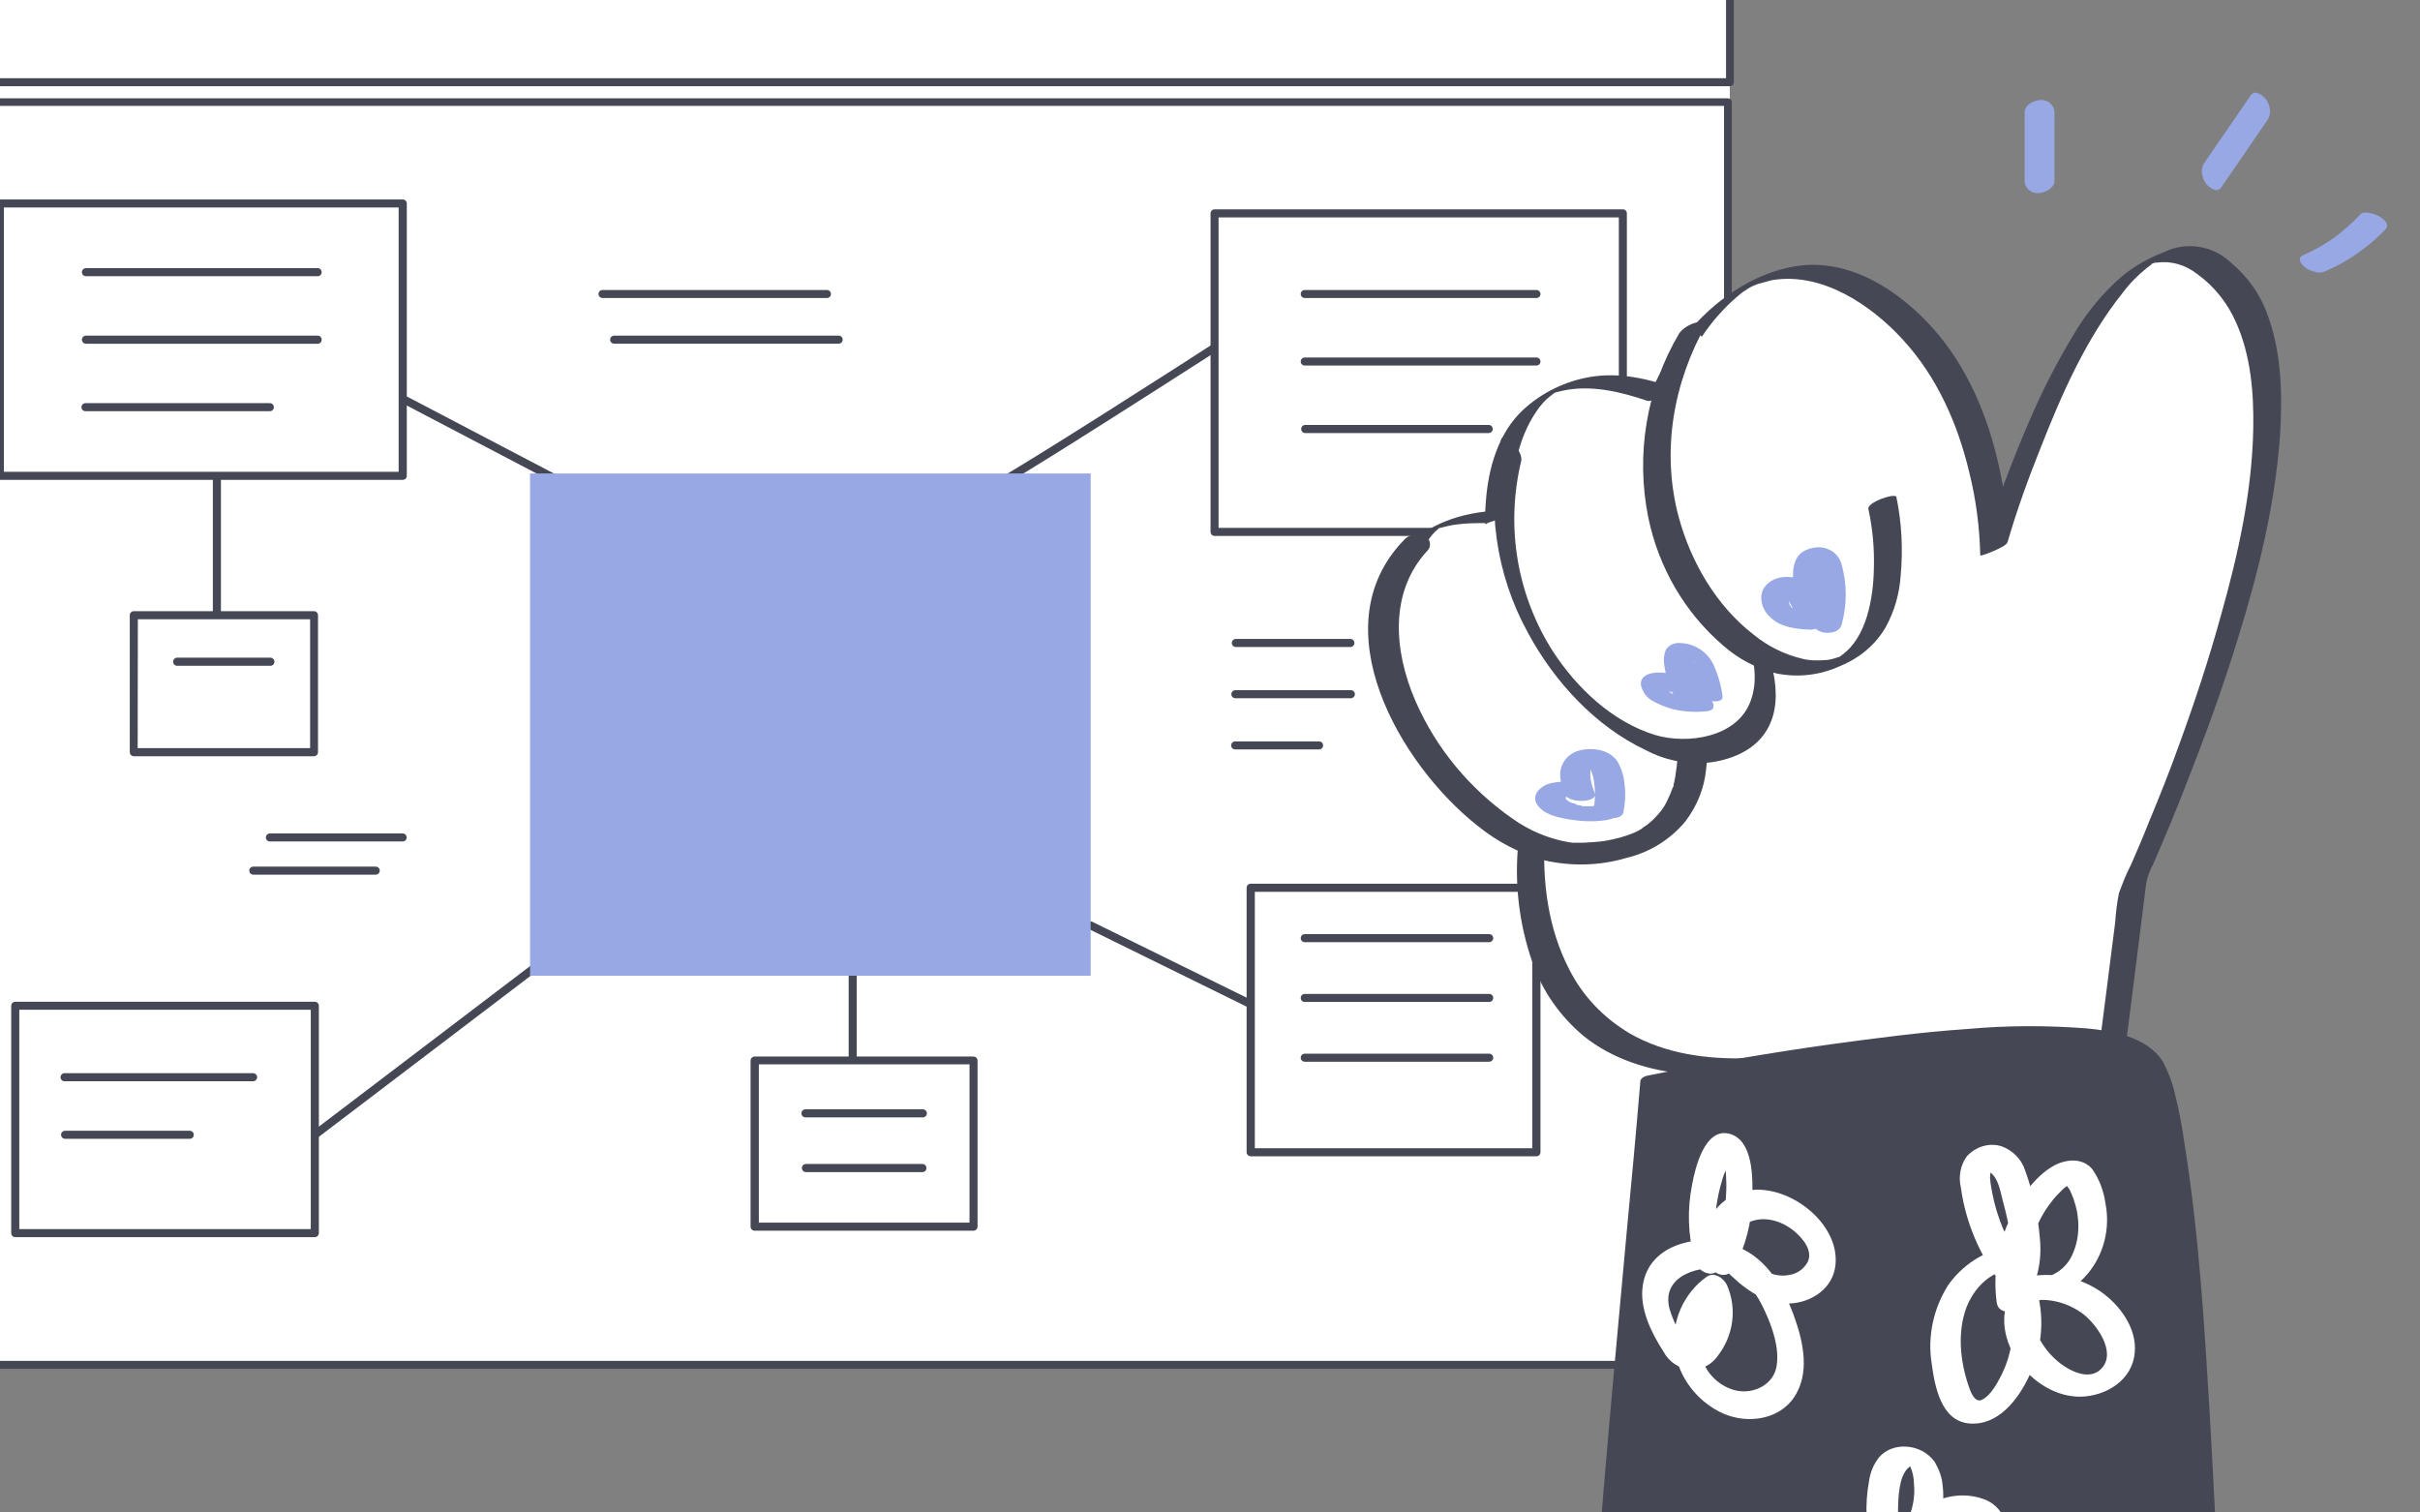 <svg xmlns="http://www.w3.org/2000/svg" width="448" height="280" viewBox="0 0 448 280" fill="none"><rect x="0" y="0" width="448" height="280" fill="#808080" stroke="none"/><g clip-path="url(#clip0_224_672)"><path d="M320.23 253.084V15.219L-18.89 15.219V253.084L320.23 253.084Z" fill="white"></path><path d="M319.858 253.4H-18.858C-19.056 253.397 -19.245 253.318 -19.384 253.179C-19.523 253.04 -19.6 252.853 -19.6 252.658V18.931C-19.6 18.737 -19.522 18.551 -19.383 18.414C-19.244 18.277 -19.055 18.2 -18.858 18.2H319.858C319.955 18.199 320.053 18.216 320.143 18.253C320.234 18.289 320.316 18.343 320.386 18.411C320.455 18.479 320.509 18.56 320.546 18.65C320.583 18.739 320.601 18.835 320.6 18.931V252.658C320.601 252.755 320.583 252.851 320.546 252.941C320.51 253.031 320.455 253.113 320.386 253.182C320.317 253.251 320.235 253.306 320.144 253.343C320.053 253.381 319.956 253.4 319.858 253.4ZM-18.116 251.927H319.161V19.607H-18.116V251.927Z" fill="#454754"></path><path d="M-18.892 -6.161V15.219L320.228 15.219V-6.161L-18.892 -6.161Z" fill="white"></path><path d="M320.228 15.963H-18.893C-19.089 15.96 -19.276 15.88 -19.415 15.742C-19.554 15.603 -19.633 15.415 -19.636 15.219V-6.194C-19.633 -6.391 -19.554 -6.578 -19.415 -6.717C-19.276 -6.856 -19.089 -6.935 -18.893 -6.938H320.228C320.325 -6.938 320.422 -6.919 320.512 -6.881C320.602 -6.844 320.684 -6.789 320.753 -6.72C320.822 -6.651 320.877 -6.569 320.914 -6.479C320.951 -6.389 320.971 -6.292 320.971 -6.194V15.219C320.971 15.316 320.951 15.413 320.914 15.504C320.877 15.594 320.822 15.676 320.753 15.745C320.684 15.814 320.602 15.869 320.512 15.906C320.422 15.943 320.325 15.963 320.228 15.963ZM-18.15 14.475H319.53V-5.383H-18.15V14.475Z" fill="#454754"></path><path d="M108.322 92.272C108.2 92.27 108.081 92.239 107.973 92.182L63.557 68.92C63.471 68.874 63.394 68.812 63.332 68.736C63.269 68.661 63.222 68.574 63.194 68.48C63.165 68.386 63.155 68.288 63.164 68.191C63.173 68.093 63.202 67.998 63.248 67.912C63.293 67.825 63.356 67.748 63.431 67.686C63.507 67.624 63.594 67.577 63.687 67.548C63.781 67.519 63.879 67.509 63.977 67.518C64.074 67.528 64.169 67.556 64.255 67.602L108.66 90.863C108.81 90.938 108.93 91.062 109.001 91.214C109.071 91.367 109.089 91.538 109.049 91.702C109.01 91.865 108.917 92.01 108.785 92.114C108.653 92.217 108.49 92.273 108.322 92.272Z" fill="#454754"></path><path d="M58.276 210.821C58.119 210.823 57.966 210.775 57.838 210.684C57.71 210.593 57.614 210.463 57.564 210.314C57.514 210.165 57.513 210.005 57.559 209.855C57.606 209.705 57.7 209.574 57.826 209.48L107.87 171.444C108.027 171.327 108.224 171.276 108.418 171.304C108.612 171.331 108.787 171.434 108.905 171.59C108.966 171.668 109.01 171.757 109.036 171.851C109.062 171.946 109.069 172.045 109.056 172.143C109.043 172.24 109.012 172.334 108.963 172.419C108.914 172.504 108.848 172.579 108.77 172.638L58.737 210.675C58.603 210.771 58.441 210.823 58.276 210.821Z" fill="#454754"></path><path d="M251.681 196.553C251.567 196.555 251.455 196.528 251.355 196.474L201.581 171.996C201.403 171.909 201.267 171.755 201.203 171.568C201.138 171.381 201.151 171.176 201.237 170.998C201.324 170.821 201.478 170.685 201.664 170.62C201.851 170.556 202.056 170.568 202.234 170.655L252.008 195.133C252.163 195.204 252.289 195.327 252.365 195.481C252.441 195.634 252.461 195.81 252.423 195.976C252.384 196.143 252.289 196.292 252.154 196.397C252.019 196.502 251.852 196.557 251.681 196.553Z" fill="#454754"></path><path d="M180.844 92.238C180.741 92.24 180.64 92.212 180.552 92.158C180.465 92.105 180.394 92.027 180.349 91.934C179.831 91.201 180.597 90.593 182.308 89.252C182.464 89.131 182.661 89.077 182.856 89.1C183.052 89.123 183.231 89.222 183.354 89.376L183.422 89.5C191.177 85.07 214.455 70.228 230.495 59.837C230.662 59.731 230.865 59.695 231.059 59.737C231.252 59.779 231.422 59.896 231.53 60.062C231.636 60.23 231.672 60.433 231.63 60.627C231.588 60.821 231.471 60.991 231.305 61.099C231.181 61.178 218.833 69.168 206.542 76.956C186.146 89.905 181.981 92.238 180.844 92.238Z" fill="#454754"></path><path d="M40.156 114.643C39.958 114.643 39.768 114.565 39.627 114.426C39.486 114.286 39.405 114.097 39.402 113.899V88.091C39.424 87.908 39.513 87.739 39.651 87.617C39.789 87.495 39.966 87.428 40.15 87.428C40.334 87.428 40.512 87.495 40.65 87.617C40.788 87.739 40.877 87.908 40.899 88.091V113.899C40.896 114.095 40.817 114.283 40.678 114.422C40.539 114.561 40.352 114.64 40.156 114.643Z" fill="#454754"></path><path d="M74.541 88.091V37.669L-0.018 37.669V88.091H74.541Z" fill="white"></path><path d="M74.541 88.834H0.004C-0.094 88.836 -0.191 88.818 -0.282 88.781C-0.373 88.744 -0.455 88.689 -0.524 88.62C-0.594 88.551 -0.648 88.468 -0.685 88.377C-0.722 88.286 -0.74 88.189 -0.739 88.091V37.669C-0.739 37.471 -0.66 37.282 -0.521 37.143C-0.382 37.003 -0.193 36.925 0.004 36.925H74.564C74.761 36.925 74.95 37.003 75.089 37.143C75.229 37.282 75.307 37.471 75.307 37.669V88.091C75.308 88.191 75.29 88.29 75.251 88.382C75.213 88.475 75.157 88.559 75.085 88.628C75.013 88.698 74.928 88.752 74.835 88.788C74.741 88.823 74.641 88.839 74.541 88.834ZM0.725 87.347H73.799V38.413H0.725V87.347Z" fill="#454754"></path><path d="M58.28 228.312V186.173H2.822V228.312H58.28Z" fill="white"></path><path d="M58.276 229.033H2.818C2.622 229.03 2.434 228.951 2.296 228.812C2.157 228.673 2.078 228.486 2.075 228.29V186.207C2.075 186.009 2.153 185.819 2.292 185.677C2.431 185.536 2.62 185.455 2.818 185.452H58.276C58.375 185.452 58.473 185.472 58.565 185.51C58.656 185.548 58.739 185.603 58.809 185.673C58.88 185.744 58.935 185.827 58.973 185.918C59.011 186.01 59.03 186.108 59.03 186.207V228.346C59.013 228.534 58.926 228.709 58.787 228.837C58.647 228.964 58.465 229.034 58.276 229.033ZM3.572 227.534H57.533V186.929H3.572V227.534Z" fill="#454754"></path><path d="M180.225 227.084V196.317H139.737V227.084H180.225Z" fill="white"></path><path d="M180.225 227.839H139.704C139.506 227.839 139.315 227.761 139.174 227.621C139.033 227.482 138.952 227.293 138.949 227.095V196.35C138.949 196.15 139.029 195.958 139.17 195.816C139.312 195.675 139.504 195.595 139.704 195.595H180.225C180.423 195.598 180.612 195.679 180.751 195.82C180.89 195.961 180.968 196.152 180.968 196.35V227.117C180.96 227.31 180.878 227.492 180.74 227.626C180.602 227.76 180.418 227.836 180.225 227.839ZM140.48 226.34H179.482V197.038H140.48V226.34Z" fill="#454754"></path><path d="M300.425 98.471V39.495L224.841 39.495V98.471H300.425Z" fill="white"></path><path d="M300.428 99.214H224.844C224.647 99.214 224.458 99.136 224.318 98.996C224.179 98.857 224.101 98.668 224.101 98.47V39.494C224.104 39.298 224.183 39.111 224.322 38.972C224.46 38.833 224.648 38.754 224.844 38.751H300.428C300.625 38.751 300.814 38.829 300.953 38.968C301.092 39.108 301.171 39.297 301.171 39.494V98.47C301.172 98.568 301.154 98.666 301.117 98.757C301.08 98.848 301.026 98.93 300.956 99C300.887 99.069 300.805 99.124 300.714 99.161C300.623 99.198 300.526 99.216 300.428 99.214ZM225.587 97.727H299.685V40.249H225.587V97.727Z" fill="#454754"></path><path d="M284.421 213.301V164.344H231.54V213.301H284.421Z" fill="white"></path><path d="M284.435 214.056H231.532C231.334 214.056 231.144 213.978 231.003 213.838C230.862 213.699 230.781 213.51 230.778 213.312V164.344C230.781 164.145 230.862 163.956 231.003 163.817C231.144 163.678 231.334 163.6 231.532 163.6H284.435C284.632 163.603 284.819 163.682 284.958 163.821C285.096 163.96 285.175 164.147 285.178 164.344V213.312C285.175 213.508 285.096 213.696 284.958 213.835C284.819 213.973 284.632 214.053 284.435 214.056ZM232.298 212.568H283.659V165.099H232.298V212.568Z" fill="#454754"></path><path d="M58.132 139.245V113.899H24.781V139.245H58.132Z" fill="white"></path><path d="M58.129 140H24.767C24.569 139.997 24.38 139.916 24.241 139.775C24.102 139.634 24.024 139.443 24.024 139.245V113.899C24.024 113.701 24.102 113.51 24.241 113.369C24.38 113.228 24.569 113.147 24.767 113.144H58.129C58.327 113.147 58.516 113.228 58.655 113.369C58.794 113.51 58.872 113.701 58.872 113.899V139.234C58.874 139.333 58.856 139.431 58.819 139.524C58.783 139.616 58.728 139.7 58.659 139.771C58.59 139.842 58.508 139.899 58.417 139.938C58.326 139.978 58.228 139.999 58.129 140ZM25.487 138.501H57.409V114.643H25.521L25.487 138.501Z" fill="#454754"></path><path d="M157.849 196.553C157.652 196.55 157.465 196.471 157.327 196.332C157.188 196.193 157.109 196.006 157.106 195.809V173.675C157.128 173.492 157.217 173.324 157.355 173.201C157.492 173.079 157.67 173.012 157.854 173.012C158.038 173.012 158.216 173.079 158.354 173.201C158.492 173.324 158.58 173.492 158.603 173.675V195.809C158.6 196.007 158.519 196.197 158.378 196.336C158.237 196.475 158.047 196.553 157.849 196.553Z" fill="#454754"></path><path d="M201.906 180.64V87.651H98.126V180.64H201.906Z" fill="#97A8E5"></path><path d="M284.434 55.171H241.537C241.34 55.171 241.151 55.093 241.012 54.953C240.872 54.814 240.794 54.625 240.794 54.427C240.794 54.23 240.872 54.041 241.012 53.901C241.151 53.762 241.34 53.684 241.537 53.684H284.434C284.631 53.684 284.82 53.762 284.959 53.901C285.098 54.041 285.177 54.23 285.177 54.427C285.177 54.625 285.098 54.814 284.959 54.953C284.82 55.093 284.631 55.171 284.434 55.171Z" fill="#454754"></path><path d="M284.434 67.669H241.537C241.34 67.669 241.151 67.591 241.012 67.451C240.872 67.312 240.794 67.123 240.794 66.925C240.794 66.728 240.872 66.539 241.012 66.399C241.151 66.26 241.34 66.181 241.537 66.181H284.434C284.631 66.181 284.82 66.26 284.959 66.399C285.098 66.539 285.177 66.728 285.177 66.925C285.177 67.123 285.098 67.312 284.959 67.451C284.82 67.591 284.631 67.669 284.434 67.669Z" fill="#454754"></path><path d="M275.686 80.168H241.536C241.353 80.145 241.185 80.057 241.063 79.919C240.941 79.781 240.874 79.603 240.874 79.418C240.874 79.234 240.941 79.056 241.063 78.918C241.185 78.78 241.353 78.691 241.536 78.669H275.686C275.869 78.691 276.037 78.78 276.159 78.918C276.281 79.056 276.349 79.234 276.349 79.418C276.349 79.603 276.281 79.781 276.159 79.919C276.037 80.057 275.869 80.145 275.686 80.168Z" fill="#454754"></path><path d="M58.704 51.137H15.818C15.636 51.114 15.467 51.026 15.346 50.888C15.224 50.749 15.156 50.572 15.156 50.387C15.156 50.203 15.224 50.025 15.346 49.887C15.467 49.749 15.636 49.66 15.818 49.638H58.704C58.81 49.625 58.917 49.634 59.019 49.666C59.121 49.698 59.215 49.751 59.295 49.822C59.376 49.892 59.44 49.98 59.483 50.077C59.527 50.175 59.55 50.28 59.55 50.387C59.55 50.494 59.527 50.6 59.483 50.697C59.44 50.795 59.376 50.882 59.295 50.953C59.215 51.024 59.121 51.077 59.019 51.108C58.917 51.14 58.81 51.15 58.704 51.137Z" fill="#454754"></path><path d="M58.704 63.635H15.818C15.636 63.612 15.467 63.524 15.346 63.386C15.224 63.248 15.156 63.07 15.156 62.885C15.156 62.701 15.224 62.523 15.346 62.385C15.467 62.247 15.636 62.158 15.818 62.136H58.704C58.81 62.123 58.917 62.133 59.019 62.164C59.121 62.196 59.215 62.249 59.295 62.32C59.376 62.391 59.44 62.478 59.483 62.575C59.527 62.673 59.55 62.778 59.55 62.885C59.55 62.992 59.527 63.098 59.483 63.196C59.44 63.293 59.376 63.38 59.295 63.451C59.215 63.522 59.121 63.575 59.019 63.606C58.917 63.638 58.81 63.648 58.704 63.635Z" fill="#454754"></path><path d="M49.959 76.122H15.82C15.623 76.122 15.434 76.043 15.294 75.904C15.155 75.764 15.077 75.575 15.077 75.378C15.077 75.181 15.155 74.992 15.294 74.852C15.434 74.713 15.623 74.634 15.82 74.634H49.959C50.156 74.634 50.345 74.713 50.485 74.852C50.624 74.992 50.702 75.181 50.702 75.378C50.702 75.575 50.624 75.764 50.485 75.904C50.345 76.043 50.156 76.122 49.959 76.122Z" fill="#454754"></path><path d="M49.959 123.253H32.895C32.789 123.266 32.682 123.256 32.58 123.225C32.478 123.193 32.383 123.14 32.303 123.069C32.224 122.998 32.16 122.911 32.116 122.814C32.072 122.716 32.049 122.611 32.049 122.504C32.049 122.397 32.072 122.291 32.116 122.193C32.16 122.096 32.224 122.009 32.303 121.938C32.383 121.867 32.478 121.814 32.58 121.782C32.682 121.751 32.789 121.741 32.895 121.754H49.959C50.065 121.741 50.173 121.751 50.275 121.782C50.377 121.814 50.471 121.867 50.551 121.938C50.631 122.009 50.695 122.096 50.739 122.193C50.783 122.291 50.805 122.397 50.805 122.504C50.805 122.611 50.783 122.716 50.739 122.814C50.695 122.911 50.631 122.998 50.551 123.069C50.471 123.14 50.377 123.193 50.275 123.225C50.173 123.256 50.065 123.266 49.959 123.253Z" fill="#454754"></path><path d="M46.889 200.171H12.051C11.945 200.184 11.838 200.174 11.736 200.142C11.634 200.111 11.54 200.058 11.46 199.987C11.38 199.916 11.316 199.829 11.272 199.731C11.228 199.634 11.205 199.528 11.205 199.421C11.205 199.314 11.228 199.209 11.272 199.111C11.316 199.014 11.38 198.927 11.46 198.856C11.54 198.785 11.634 198.732 11.736 198.7C11.838 198.668 11.945 198.659 12.051 198.672H46.945C47.127 198.694 47.296 198.783 47.418 198.921C47.54 199.059 47.607 199.237 47.607 199.421C47.607 199.606 47.54 199.784 47.418 199.922C47.296 200.06 47.127 200.148 46.945 200.171H46.889Z" fill="#454754"></path><path d="M35.132 210.821H12.046C11.849 210.821 11.66 210.743 11.521 210.603C11.382 210.464 11.303 210.274 11.303 210.077C11.303 209.88 11.382 209.691 11.521 209.551C11.66 209.412 11.849 209.333 12.046 209.333H35.132C35.329 209.333 35.518 209.412 35.658 209.551C35.797 209.691 35.875 209.88 35.875 210.077C35.875 210.274 35.797 210.464 35.658 210.603C35.518 210.743 35.329 210.821 35.132 210.821Z" fill="#454754"></path><path d="M170.848 206.854H149.102C149.004 206.854 148.907 206.835 148.817 206.797C148.727 206.76 148.645 206.705 148.576 206.636C148.507 206.567 148.453 206.485 148.415 206.395C148.378 206.304 148.359 206.208 148.359 206.11C148.359 206.012 148.378 205.916 148.415 205.825C148.453 205.735 148.507 205.653 148.576 205.584C148.645 205.515 148.727 205.46 148.817 205.423C148.907 205.385 149.004 205.366 149.102 205.366H170.848C170.946 205.366 171.042 205.385 171.132 205.423C171.223 205.46 171.304 205.515 171.373 205.584C171.442 205.653 171.497 205.735 171.534 205.825C171.572 205.916 171.591 206.012 171.591 206.11C171.591 206.208 171.572 206.304 171.534 206.395C171.497 206.485 171.442 206.567 171.373 206.636C171.304 206.705 171.223 206.76 171.132 206.797C171.042 206.835 170.946 206.854 170.848 206.854Z" fill="#454754"></path><path d="M170.852 216.986H149.106C148.923 216.963 148.755 216.875 148.633 216.737C148.511 216.599 148.443 216.421 148.443 216.236C148.443 216.052 148.511 215.874 148.633 215.736C148.755 215.598 148.923 215.509 149.106 215.487H170.852C171.035 215.509 171.203 215.598 171.325 215.736C171.447 215.874 171.514 216.052 171.514 216.236C171.514 216.421 171.447 216.599 171.325 216.737C171.203 216.875 171.035 216.963 170.852 216.986Z" fill="#454754"></path><path d="M275.688 174.419H241.537C241.34 174.419 241.151 174.341 241.012 174.201C240.872 174.062 240.794 173.872 240.794 173.675C240.794 173.478 240.872 173.289 241.012 173.149C241.151 173.01 241.34 172.931 241.537 172.931H275.688C275.885 172.931 276.074 173.01 276.213 173.149C276.352 173.289 276.431 173.478 276.431 173.675C276.431 173.872 276.352 174.062 276.213 174.201C276.074 174.341 275.885 174.419 275.688 174.419Z" fill="#454754"></path><path d="M275.688 185.486H241.537C241.34 185.486 241.151 185.408 241.012 185.268C240.872 185.129 240.794 184.939 240.794 184.742C240.794 184.545 240.872 184.356 241.012 184.216C241.151 184.077 241.34 183.998 241.537 183.998H275.688C275.885 183.998 276.074 184.077 276.213 184.216C276.352 184.356 276.431 184.545 276.431 184.742C276.431 184.939 276.352 185.129 276.213 185.268C276.074 185.408 275.885 185.486 275.688 185.486Z" fill="#454754"></path><path d="M275.688 196.553H241.537C241.34 196.553 241.151 196.475 241.012 196.335C240.872 196.196 240.794 196.007 240.794 195.809C240.794 195.612 240.872 195.423 241.012 195.284C241.151 195.144 241.34 195.066 241.537 195.066H275.688C275.885 195.066 276.074 195.144 276.213 195.284C276.352 195.423 276.431 195.612 276.431 195.809C276.431 196.007 276.352 196.196 276.213 196.335C276.074 196.475 275.885 196.553 275.688 196.553Z" fill="#454754"></path><path d="M153.085 55.171H111.539C111.342 55.171 111.153 55.093 111.014 54.953C110.875 54.814 110.796 54.625 110.796 54.427C110.796 54.23 110.875 54.041 111.014 53.901C111.153 53.762 111.342 53.684 111.539 53.684H153.085C153.282 53.684 153.471 53.762 153.61 53.901C153.75 54.041 153.828 54.23 153.828 54.427C153.828 54.625 153.75 54.814 153.61 54.953C153.471 55.093 153.282 55.171 153.085 55.171Z" fill="#454754"></path><path d="M155.204 63.623H113.691C113.494 63.623 113.305 63.545 113.166 63.406C113.027 63.266 112.948 63.077 112.948 62.88C112.948 62.682 113.027 62.493 113.166 62.354C113.305 62.214 113.494 62.136 113.691 62.136H155.26C155.457 62.136 155.646 62.214 155.785 62.354C155.924 62.493 156.003 62.682 156.003 62.88C156.003 63.077 155.924 63.266 155.785 63.406C155.646 63.545 155.457 63.623 155.26 63.623H155.204Z" fill="#454754"></path><path d="M250.079 119.782H228.692C228.51 119.76 228.341 119.671 228.219 119.533C228.097 119.395 228.03 119.217 228.03 119.033C228.03 118.848 228.097 118.67 228.219 118.532C228.341 118.394 228.51 118.306 228.692 118.283H250.079C250.261 118.306 250.43 118.394 250.552 118.532C250.673 118.67 250.741 118.848 250.741 119.033C250.741 119.217 250.673 119.395 250.552 119.533C250.43 119.671 250.261 119.76 250.079 119.782Z" fill="#454754"></path><path d="M250.08 129.26H228.694C228.497 129.26 228.308 129.182 228.168 129.042C228.029 128.903 227.951 128.713 227.951 128.516C227.951 128.319 228.029 128.13 228.168 127.99C228.308 127.851 228.497 127.772 228.694 127.772H250.08C250.178 127.772 250.274 127.792 250.364 127.829C250.454 127.866 250.536 127.921 250.605 127.99C250.674 128.059 250.729 128.141 250.766 128.232C250.804 128.322 250.823 128.418 250.823 128.516C250.823 128.614 250.804 128.711 250.766 128.801C250.729 128.891 250.674 128.973 250.605 129.042C250.536 129.111 250.454 129.166 250.364 129.203C250.274 129.241 250.178 129.26 250.08 129.26Z" fill="#454754"></path><path d="M244.194 138.738H228.661C228.464 138.738 228.275 138.66 228.136 138.52C227.996 138.381 227.918 138.191 227.918 137.994C227.918 137.797 227.996 137.608 228.136 137.468C228.275 137.329 228.464 137.25 228.661 137.25H244.194C244.391 137.25 244.58 137.329 244.719 137.468C244.859 137.608 244.937 137.797 244.937 137.994C244.937 138.191 244.859 138.381 244.719 138.52C244.58 138.66 244.391 138.738 244.194 138.738Z" fill="#454754"></path><path d="M74.542 155.778H49.959C49.761 155.778 49.572 155.7 49.433 155.56C49.294 155.421 49.216 155.232 49.216 155.034C49.216 154.837 49.294 154.648 49.433 154.509C49.572 154.369 49.761 154.291 49.959 154.291H74.542C74.739 154.291 74.928 154.369 75.067 154.509C75.206 154.648 75.284 154.837 75.284 155.034C75.284 155.232 75.206 155.421 75.067 155.56C74.928 155.7 74.739 155.778 74.542 155.778Z" fill="#454754"></path><path d="M69.557 161.92H46.888C46.691 161.92 46.502 161.842 46.362 161.702C46.223 161.563 46.145 161.373 46.145 161.176C46.145 160.979 46.223 160.79 46.362 160.65C46.502 160.511 46.691 160.432 46.888 160.432H69.557C69.754 160.432 69.943 160.511 70.083 160.65C70.222 160.79 70.3 160.979 70.3 161.176C70.3 161.373 70.222 161.563 70.083 161.702C69.943 161.842 69.754 161.92 69.557 161.92Z" fill="#454754"></path><path d="M380.328 33.502V20.767C380.328 19.527 379.202 18.513 377.964 18.513H377.852C376.726 18.513 374.812 19.302 374.812 20.767V33.502C374.812 34.742 375.938 35.756 377.176 35.756H377.289C378.302 35.756 380.328 34.967 380.328 33.502Z" fill="#97A8E5"></path><path d="M411.171 34.742L419.838 22.12C420.514 20.993 420.289 19.528 419.501 18.401C418.938 17.724 417.475 16.485 416.687 17.612L408.02 30.234C407.344 31.361 407.569 32.826 408.357 33.953C408.807 34.63 410.383 35.869 411.171 34.742Z" fill="#97A8E5"></path><path d="M430.301 50.295C434.578 48.491 438.405 45.787 441.67 42.406C442.458 41.504 441.219 40.49 440.432 40.039C439.756 39.701 439.081 39.475 438.405 39.363C437.955 39.363 437.28 39.25 436.942 39.701C435.479 41.279 433.791 42.744 431.99 44.096C430.189 45.336 428.388 46.35 426.362 47.252C425.236 47.703 425.911 48.83 426.587 49.393C427.149 49.844 427.825 50.182 428.5 50.295C429.063 50.52 429.626 50.52 430.301 50.295Z" fill="#97A8E5"></path><path d="M321.236 197.143C276.887 198.608 283.866 152.739 283.866 152.739C283.866 152.739 235.465 94.361 277.675 95.375C277.675 95.375 275.536 61.227 307.503 72.722C307.503 72.722 321.573 36.883 348.025 55.028C369.749 69.905 369.411 101.01 369.411 101.01C369.411 101.01 388.096 36.883 408.132 47.928C418.375 53.563 433.908 74.525 395.187 163.446L385.395 239.067L327.651 238.842L321.236 197.143Z" fill="white"></path><path d="M323.596 195.904C316.054 196.129 308.288 195.115 301.647 191.283C296.919 188.465 292.979 184.408 290.503 179.449C286.564 171.898 285.438 162.995 286.001 154.543C286.113 153.528 286.564 151.951 286.001 151.162C284.425 148.795 282.399 146.541 280.71 144.287C274.407 135.609 268.216 126.255 264.727 116.112C263.264 111.942 262.025 106.983 263.264 102.588C263.714 100.785 264.727 99.207 266.19 97.967C266.303 97.855 266.415 97.742 266.528 97.629C266.866 97.404 266.64 97.516 266.528 97.629C266.866 97.404 266.528 97.629 266.415 97.742C266.866 97.516 266.303 97.855 266.19 97.855C266.64 97.629 266.078 97.967 265.853 97.967C265.515 98.08 265.965 97.967 265.965 97.967L266.19 97.855C267.428 97.516 268.667 97.178 269.905 97.066C271.593 96.84 273.281 96.84 274.97 96.84C275.983 96.728 276.996 96.277 277.896 95.713C278.234 95.488 279.923 94.812 279.923 94.248C279.81 90.867 280.035 87.486 280.936 84.218C281.611 81.4 282.737 78.695 284.312 76.329C285.1 75.089 286.113 73.962 287.351 73.061C287.689 72.835 287.689 72.722 288.027 72.61C288.365 72.497 288.139 72.722 288.252 72.497L288.027 72.61C288.252 72.497 288.252 72.497 287.914 72.61C287.802 72.61 287.351 72.835 287.802 72.61C287.126 72.948 288.139 72.497 287.689 72.722C288.139 72.61 288.59 72.497 289.04 72.384C294.33 71.145 299.958 72.497 304.911 74.188C305.586 74.413 306.712 73.737 307.275 73.399C307.837 73.061 309.638 72.497 309.863 71.821C311.214 68.44 313.015 65.284 315.041 62.354C316.842 59.649 318.981 57.17 321.457 55.029C322.02 54.578 322.583 54.014 323.258 53.676C323.371 53.563 323.483 53.451 323.596 53.451C323.596 53.451 324.271 53 323.933 53.225L324.384 53L324.834 52.775C324.721 52.887 324.496 53.113 324.834 52.775C324.384 53.225 325.172 52.662 324.609 52.887C325.059 52.775 325.059 52.662 325.509 52.549C326.297 52.324 327.198 52.098 327.986 51.873C337.216 50.295 346.333 56.381 352.299 62.917C358.602 69.792 362.429 78.47 364.568 87.486C365.806 92.445 366.481 97.629 366.594 102.813C366.594 103.039 369.07 102.024 369.295 101.912C369.97 101.574 371.434 101.01 371.659 100.334C373.347 94.474 375.486 88.613 377.737 82.978C381.677 72.948 386.179 62.692 392.933 54.24C394.283 52.436 395.859 50.859 397.548 49.506C397.885 49.281 398.111 49.055 398.448 48.83L398.786 48.605C398.898 48.492 399.236 48.379 398.673 48.717C399.011 48.492 398.561 48.717 398.448 48.83L398.223 48.943C398.673 48.717 398.111 48.943 398.111 48.943C398.448 48.83 397.773 49.055 398.336 48.83C398.673 48.717 399.011 48.605 399.349 48.605C402.05 48.267 404.639 49.055 406.778 50.746C409.929 53 412.406 56.156 413.981 59.762C416.683 65.848 417.246 72.722 417.133 79.372C416.908 91.093 414.319 102.701 411.167 113.858C408.916 122.085 406.215 130.199 403.288 138.201C401.6 142.935 399.686 147.668 397.773 152.289C396.76 154.881 395.634 157.473 394.509 160.065C393.608 161.755 392.933 163.559 392.257 165.362C391.92 167.165 391.695 168.856 391.582 170.659L390.006 183.056L385.729 216.415L382.69 239.631L382.577 240.758L387.53 238.166L372.222 238.053L344.194 237.941H333.614H330.687C330.462 237.941 330.237 237.941 330.012 237.941C330.012 238.053 329.787 237.828 330.012 237.941C329.787 237.264 329.674 236.588 329.674 235.912L328.999 231.404L326.973 218.444L324.834 204.807L324.046 199.735C324.046 198.721 323.821 197.819 323.596 196.805C323.596 196.692 323.596 196.58 323.596 196.354C323.596 196.016 321.119 197.143 320.894 197.256C320.557 197.481 318.418 198.27 318.531 198.834L324.159 235.349L324.947 240.533H325.059L344.532 240.645L375.599 240.758H382.802C383.815 240.645 384.828 240.195 385.729 239.631C386.179 239.406 387.642 238.842 387.755 238.166L390.006 220.698L394.396 186.775L397.323 163.446C397.548 162.319 397.998 161.079 398.561 160.065C400.812 154.881 402.951 149.809 404.977 144.512C408.353 135.947 411.505 127.269 414.207 118.479C418.034 106.194 421.185 93.459 422.086 80.611C422.536 73.399 422.423 65.735 419.947 58.748C418.596 54.69 416.12 51.197 412.856 48.492C409.592 45.449 404.639 44.66 400.587 46.689C397.885 47.703 395.297 49.168 393.045 50.971C389.331 54.127 386.179 57.959 383.703 62.241C380.776 67.087 378.187 72.159 375.936 77.343C372.559 85.119 369.52 93.121 367.044 101.235C366.931 101.686 366.819 102.137 366.594 102.588L371.659 100.108C371.659 95.488 371.096 90.867 370.083 86.472C368.057 77.118 364.23 67.989 357.927 60.889C351.623 53.789 342.393 47.703 332.488 49.281C324.496 50.52 317.067 55.817 312.115 62.016C309.076 65.735 306.712 69.792 304.911 74.188L309.863 71.821C304.911 70.018 299.621 68.891 294.33 69.792C289.715 70.581 285.325 72.722 281.836 75.991C277.334 80.273 275.533 86.697 275.082 92.67C274.97 94.135 274.857 95.6 274.97 97.066L279.923 94.474C273.394 94.361 266.303 95.826 261.35 100.334C258.086 103.264 257.411 107.659 257.973 111.942C258.649 117.352 260.9 122.536 263.264 127.269C265.965 132.453 268.892 137.412 272.156 142.146C274.52 145.639 276.996 149.02 279.585 152.289C280.148 152.852 280.71 153.528 281.161 154.317C281.273 154.655 281.273 154.993 281.161 155.332C280.26 163.108 281.161 170.997 283.75 178.322C285.551 183.507 288.815 188.127 293.092 191.734C298.495 196.129 305.474 198.27 312.34 198.834C314.591 199.059 316.73 199.059 318.981 198.946C320.106 198.721 321.119 198.27 322.133 197.594C322.358 197.031 324.046 195.904 323.596 195.904Z" fill="#454754"></path><path d="M311.888 129.185C311.888 129.185 321.569 158.374 291.065 157.811C272.267 157.472 243.79 120.056 262.024 100.672" fill="white"></path><path d="M309.076 129.861C309.414 130.875 309.639 131.89 309.864 132.904C310.089 134.031 310.202 135.158 310.427 136.285C310.427 136.51 310.539 136.848 310.539 137.074V137.525C310.539 136.961 310.539 137.525 310.539 137.637C310.539 138.314 310.539 138.99 310.539 139.779C310.539 141.244 310.314 142.596 310.089 144.061C309.977 144.399 309.976 144.737 309.864 145.076C309.864 145.076 309.639 145.752 309.864 145.301C309.864 145.526 309.751 145.639 309.639 145.864C309.414 146.541 309.076 147.33 308.738 148.006C308.176 149.358 307.275 150.485 306.262 151.499C305.812 151.95 306.6 151.161 306.149 151.612L305.812 151.95C305.474 152.288 305.136 152.514 304.686 152.852C304.574 152.965 303.561 153.528 304.123 153.303C303.673 153.528 303.223 153.866 302.66 154.092C300.859 154.88 299.058 155.331 297.145 155.669C295.794 155.895 294.556 155.895 293.205 156.007H291.292C290.504 156.007 291.854 156.12 291.066 156.007L290.278 155.895C286.564 155.219 283.075 153.753 279.923 151.499C272.044 145.977 265.853 138.539 262.026 129.748C258.086 120.62 257.073 109.688 264.277 101.911C264.952 101.235 264.84 100.108 264.165 99.432C263.939 99.319 263.827 99.207 263.602 99.094C262.251 98.643 260.675 98.981 259.775 100.108C244.467 116.112 259.099 141.469 273.507 152.852C277.109 155.782 281.386 158.036 285.889 159.276C290.954 160.403 296.132 160.29 301.084 158.825C305.362 157.811 309.189 155.444 312.003 152.063C314.141 149.245 315.492 145.977 315.83 142.483C316.505 137.75 316.055 133.017 314.591 128.509C313.691 125.917 308.288 127.269 309.076 129.861Z" fill="#454754"></path><path d="M314.932 100.559C314.932 100.559 341.721 134.932 314.932 138.877C299.511 141.131 271.934 115.21 279.813 83.316" fill="white"></path><path d="M314.028 101.235L314.704 102.136C314.929 102.474 315.154 102.7 315.379 103.038L315.829 103.601C316.167 104.052 315.379 103.038 315.717 103.489L315.942 103.94C316.73 105.067 317.518 106.306 318.193 107.546C318.531 108.222 318.981 108.786 319.319 109.462C319.544 109.8 319.656 110.138 319.882 110.476L320.219 111.152L320.332 111.378C323.033 116.675 326.41 123.662 324.046 129.861C321.57 136.51 312.453 137.862 306.374 136.059C298.383 133.58 291.854 127.268 287.577 120.732C280.823 110.251 278.685 97.516 281.611 85.344C281.836 84.217 280.823 82.865 280.148 82.076C279.81 81.738 278.122 80.272 277.897 81.4C275.083 93.571 276.884 106.306 282.849 117.125C287.689 126.141 295.343 134.481 304.686 138.877C308.063 140.68 311.89 141.469 315.717 141.243C319.544 140.905 323.821 139.44 326.297 136.284C331.025 130.311 327.873 121.408 325.172 115.322C322.695 109.8 319.544 104.616 315.829 99.77C315.379 99.206 314.028 97.628 313.24 98.192C312.453 98.755 313.691 100.784 314.028 101.235Z" fill="#454754"></path><path d="M348.471 93.121C348.471 93.121 354.774 121.183 336.315 123.663C319.431 125.917 294.442 93.684 313.352 60.776" fill="white"></path><path d="M345.886 94.248C346.674 97.854 347.012 101.573 346.899 105.292C346.787 110.814 345.549 118.027 340.934 121.296C340.708 121.521 340.483 121.634 340.146 121.746C340.821 121.408 339.47 121.972 340.033 121.746C339.358 121.972 338.57 122.197 337.894 122.197C336.544 122.31 335.08 122.31 333.73 121.972C330.353 121.183 327.201 119.605 324.612 117.464C317.746 112.167 313.019 104.052 310.768 95.713C307.503 83.541 309.754 70.806 315.945 59.874C316.396 59.085 313.919 59.761 313.807 59.761C312.681 60.099 311.555 60.776 310.88 61.677C304.802 71.933 302.776 84.105 305.14 95.825C307.053 105.067 311.893 113.407 318.984 119.492C321.798 121.972 325.175 123.775 328.89 124.677C332.829 125.465 336.881 125.015 340.596 123.324C344.198 121.859 347.237 119.38 349.15 115.999C350.726 113.068 351.627 109.913 351.852 106.645C352.302 101.798 352.077 96.84 351.064 91.993C350.839 91.205 345.549 93.008 345.886 94.248Z" fill="#454754"></path><path d="M298.272 291.473C298.272 283.246 306.151 201.2 306.151 201.2C306.151 201.2 391.922 183.506 398.675 197.143C405.429 210.78 408.243 292.6 408.243 292.6" fill="#454754"></path><path d="M300.747 292.262C300.747 288.205 301.198 284.147 301.535 280.203C302.098 272.877 302.773 265.552 303.449 258.339C304.799 243.125 306.263 227.685 307.613 212.696C307.951 209.315 308.289 205.934 308.514 202.553L307.388 203.567C316.506 201.651 325.623 200.073 334.853 198.721C350.499 196.354 366.482 193.987 382.241 194.438C385.28 194.438 388.319 194.776 391.246 195.34L391.696 195.453L392.484 195.678C393.047 195.791 393.722 196.016 394.285 196.241L394.96 196.467C394.06 196.129 394.847 196.467 395.073 196.58L395.635 196.918C395.748 196.918 395.861 197.03 395.973 197.143C396.423 197.368 395.41 196.692 395.861 197.03C395.973 197.143 396.198 197.256 396.311 197.368C396.874 197.707 395.748 196.805 396.198 197.256C396.311 197.368 396.423 197.481 396.536 197.594C396.423 197.256 395.748 197.03 396.536 197.594C396.761 198.045 396.648 197.932 396.536 197.594C396.648 197.819 396.648 198.045 396.761 198.157C396.986 198.608 397.099 199.059 397.211 199.51C397.549 200.637 397.887 201.764 398.112 202.891C398.449 204.581 398.562 205.145 398.9 206.835C401.826 223.064 402.839 239.631 403.852 256.085C404.64 267.806 405.203 279.527 405.653 291.36C405.653 291.586 405.653 291.698 405.653 291.924C405.766 294.178 410.718 296.432 410.606 293.502C410.268 283.359 409.705 273.103 409.143 262.96C408.13 245.942 407.117 228.699 404.415 211.794C403.965 208.638 403.402 205.483 402.614 202.44C402.164 200.411 401.376 198.383 400.363 196.467C397.436 191.959 391.133 190.832 386.293 190.381C378.977 189.818 371.548 189.818 364.231 190.494C355.789 191.057 347.347 192.184 339.018 193.311C327.762 194.889 316.506 196.805 305.362 199.059L304.799 199.172C304.349 199.284 303.786 199.622 303.674 200.073C302.886 209.653 301.985 219.232 301.085 228.699C299.622 244.59 298.158 260.48 296.808 276.484C296.47 281.33 295.907 286.176 295.795 291.022C295.795 293.051 300.747 295.305 300.747 292.262Z" fill="#454754"></path><path d="M318.533 233.094C317.632 229.939 317.407 226.558 317.745 223.289C317.97 221.712 318.308 220.134 318.758 218.669C318.983 217.767 319.321 216.978 319.658 216.189C319.883 215.739 320.221 215.288 320.559 214.95L318.983 214.273C318.983 214.386 318.983 214.499 319.095 214.611C319.095 215.062 319.208 215.4 319.321 215.738C319.433 216.527 319.546 217.316 319.546 218.105C319.658 219.683 319.546 221.148 319.433 222.726C318.983 225.994 318.082 229.15 316.507 232.08L320.671 232.193C319.433 230.051 322.022 226.783 324.161 226.107C327.537 224.867 331.365 226.67 333.503 229.262C334.516 230.389 335.417 232.08 334.629 233.658C333.953 234.898 332.715 235.799 331.252 236.024C327.537 236.813 324.273 233.771 321.909 231.404L320.334 235.799C323.598 236.813 325.399 239.856 326.75 242.786C328.1 245.717 329.451 249.548 328.888 252.929C328.325 256.31 324.723 258.114 321.459 257.437C318.42 256.761 315.944 254.395 315.043 251.464C314.143 247.52 315.719 243.463 319.095 241.209L315.268 239.518C316.281 242.336 315.719 245.604 313.58 247.745C313.355 247.971 312.567 248.647 312.117 248.421C311.667 248.196 311.441 247.52 311.329 247.294C310.316 245.717 309.64 244.139 309.078 242.336C307.389 236.025 314.931 233.996 319.658 235.01C323.148 235.799 322.923 230.502 320.109 229.939C313.693 228.586 305.251 230.502 304.125 237.94C303.45 242.223 305.701 246.731 307.952 250.225C308.965 252.141 310.879 253.38 313.017 253.606C315.043 253.606 316.957 252.591 318.082 250.901C320.896 247.182 321.572 242.336 319.771 238.053C319.208 236.701 317.407 235.348 315.944 236.363C311.667 239.406 309.415 244.59 309.978 249.774C310.766 255.071 314.255 259.579 319.095 261.72C323.823 263.749 330.014 262.734 332.603 257.888C335.079 253.38 333.616 247.633 331.927 243.125C329.901 237.715 326.524 232.305 320.784 230.502C319.771 230.164 318.645 230.728 318.308 231.629C317.97 232.756 318.308 233.996 319.208 234.897C322.36 238.166 326.412 241.434 331.139 241.321C335.304 241.209 339.469 238.504 339.807 233.996C340.594 224.867 327.087 216.302 319.433 222.162C315.494 225.093 314.368 230.502 316.844 234.672C317.407 235.799 318.87 236.363 319.996 235.799C320.446 235.574 320.784 235.236 321.009 234.785C323.148 230.728 324.273 226.332 324.386 221.824C324.498 218.218 324.611 211.005 320.109 209.878C315.606 208.751 313.805 216.189 313.242 219.345C312.342 223.853 312.454 228.586 313.693 233.094C313.918 234.559 315.156 235.686 316.619 235.799C317.745 235.799 318.645 234.898 318.645 233.658C318.533 233.432 318.533 233.207 318.533 233.094Z" fill="white"></path><path d="M377.065 237.49C374.026 234.109 371.774 230.164 370.199 225.881C369.411 223.74 368.848 221.373 368.51 219.119C368.51 218.781 368.398 218.331 368.398 217.992L368.51 216.64C368.623 216.527 368.51 216.527 368.398 216.64L367.947 216.753C368.172 216.865 368.285 216.978 368.51 217.091C369.973 218.218 370.311 220.585 370.761 222.275C371.324 224.416 371.887 226.558 372.112 228.699C372.675 232.756 372.562 236.926 370.086 240.307L375.151 240.532C374.588 236.363 375.039 232.08 376.614 228.135C377.402 226.107 378.415 224.191 379.766 222.5C380.329 221.712 381.004 221.035 381.68 220.359C381.905 220.134 382.13 219.908 382.468 219.683C383.481 219.007 382.693 219.683 382.58 219.345C382.693 219.683 382.918 219.908 383.143 220.246C383.368 220.697 383.593 221.261 383.818 221.824C384.156 222.839 384.494 223.966 384.606 224.98C384.944 227.347 384.719 229.713 383.818 231.855C382.58 235.123 379.316 237.039 375.827 236.701L375.039 240.983C378.753 240.082 382.58 240.983 385.619 243.237C388.096 245.153 391.81 250.225 389.109 253.268C386.745 255.972 382.468 253.493 380.442 251.577C377.853 249.21 375.151 244.702 377.065 241.096L372.112 241.321C373.125 245.717 372.562 250.45 370.536 254.507C369.748 256.085 368.51 258.339 366.934 259.128C365.584 259.804 364.796 257.663 364.458 256.649C362.882 252.028 362.319 246.731 364.008 242.11C365.358 238.617 368.172 235.574 372 235.01C373.238 234.785 374.813 233.883 374.701 232.418C374.588 230.953 373.125 230.502 372 230.728C367.385 231.516 363.332 234.109 360.631 237.94C357.929 242.223 356.804 247.407 357.592 252.366C358.155 256.536 359.28 263.072 364.571 263.523C369.861 263.974 373.575 259.128 375.601 254.845C377.965 249.999 378.528 244.477 377.177 239.293C376.727 237.151 372.9 238.166 372.225 239.518C367.835 247.858 376.277 258.677 385.169 258.564C389.897 258.452 394.737 255.522 395.187 250.45C395.637 245.942 392.485 241.659 388.996 239.18C384.944 236.363 379.766 235.348 374.926 236.475C373.8 236.701 372.45 237.377 372.225 238.729C371.999 240.082 373.013 240.645 374.251 240.758C378.753 241.209 383.255 239.518 386.295 236.024C389.446 232.418 390.684 227.459 389.784 222.839C389.446 220.472 388.658 218.331 387.308 216.415C385.507 214.273 382.468 214.611 380.329 215.738C376.389 217.88 373.575 222.388 371.774 226.332C369.748 230.953 368.96 236.024 369.636 241.096C369.973 243.688 373.575 243.012 374.701 241.321C377.065 237.828 378.078 233.545 377.628 229.262C377.29 224.98 376.389 220.81 374.926 216.753C374.251 214.611 372.675 213.034 370.649 212.245C368.285 211.456 365.809 212.245 364.12 214.048C362.882 215.738 362.544 217.88 362.995 219.796C364.008 227.234 367.272 234.109 372.225 239.744C373.913 241.772 378.866 239.067 376.952 236.813L377.065 237.49Z" fill="white"></path><path d="M352.299 287.528C351.511 284.485 351.286 281.442 351.399 278.287C351.511 276.145 351.736 272.426 353.875 271.299C353.875 271.299 354.325 271.074 354.325 271.187C354.1 271.187 353.988 271.187 353.762 271.074L353.312 270.849L353.65 271.525C354.1 272.539 354.325 273.666 354.325 274.793C354.55 277.047 354.1 279.301 353.2 281.33C352.187 283.584 350.611 285.5 348.472 286.965L353.087 289.557C354.775 287.19 356.689 285.049 358.94 283.246C359.953 282.457 361.079 281.668 362.204 281.104C363.105 280.653 364.118 280.315 365.131 280.315H365.244C365.694 280.428 364.793 280.315 365.244 280.315C364.793 280.203 365.356 280.315 365.356 280.428C365.581 280.654 365.018 280.09 365.356 280.428C365.469 280.541 365.581 280.541 365.581 280.653C365.806 280.879 365.469 280.428 365.694 280.766C366.144 281.442 366.257 282.344 366.144 283.133C365.806 285.049 364.568 286.739 362.767 287.641C360.066 288.768 356.914 288.092 353.988 287.641C353.087 287.528 351.399 287.866 351.511 289.106C351.624 290.346 353.537 290.909 354.55 291.135C358.152 291.811 362.092 292.374 365.694 291.022C368.508 290.12 370.759 287.754 371.434 284.823C371.997 281.668 370.196 278.512 367.157 277.498C363.668 276.258 359.728 276.822 356.689 278.85C353.2 281.104 350.273 284.034 347.909 287.415C347.234 288.317 348.134 289.331 349.035 289.782C350.16 290.458 351.399 290.571 352.637 290.008C357.702 286.739 360.403 280.879 359.616 274.906C359.503 273.441 358.94 271.976 358.152 270.623C356.914 268.933 355.001 267.918 352.862 267.806C350.948 267.693 349.147 268.369 347.909 269.722C346.896 270.961 346.221 272.539 345.996 274.23C345.208 278.512 345.433 282.908 346.446 287.19C346.784 288.43 348.36 289.106 349.485 289.219C350.611 289.106 352.637 288.768 352.299 287.528Z" fill="white"></path><path d="M295.91 149.133C295.572 149.133 295.122 149.245 294.784 149.245C294.559 149.245 294.447 149.245 294.221 149.245H294.109C293.771 149.245 293.434 149.245 293.096 149.245C293.434 149.358 292.533 149.245 293.096 149.245L292.646 149.133L292.083 149.02C291.97 149.02 291.407 148.907 291.858 148.907L291.633 148.794L291.07 148.682C290.732 148.569 291.407 148.794 291.182 148.682L290.845 148.569C290.732 148.569 290.394 148.231 290.732 148.569L290.394 148.344C290.394 148.344 290.169 148.118 290.282 148.344C290.169 148.231 290.169 148.118 290.057 148.118C289.832 147.893 289.944 147.893 289.832 147.667C289.832 147.555 289.832 147.329 289.944 147.217C290.057 147.104 290.057 146.991 290.169 146.879C290.057 146.991 290.169 146.879 290.282 146.879C290.507 146.766 290.394 146.879 290.282 146.879C290.732 146.766 289.719 146.991 290.282 146.879C290.057 146.879 289.719 146.991 289.381 146.991C289.156 146.991 289.044 146.991 288.819 146.879C288.593 146.879 288.593 146.879 288.819 146.879L289.044 146.991H288.931C289.044 147.104 289.156 147.104 289.381 147.217L289.832 147.442C290.169 147.667 289.606 147.329 290.057 147.555C291.07 148.231 292.308 148.344 293.546 148.231C294.221 148.118 295.572 147.78 295.234 146.879C294.672 145.413 294.109 143.61 294.559 142.258C294.672 141.92 294.897 141.582 295.122 141.356C295.122 141.356 295.46 141.018 295.234 141.244L295.572 141.018C295.797 140.905 295.797 140.905 295.572 141.018C295.797 140.905 295.797 140.905 295.46 141.018C294.897 141.131 294.221 141.131 293.659 140.905C292.983 140.68 293.771 141.018 293.321 140.793C293.434 140.905 293.546 141.018 293.659 141.131C293.771 141.244 293.771 141.244 293.659 141.131C293.659 141.244 293.771 141.244 293.884 141.356C293.996 141.469 293.996 141.582 294.109 141.694C294.221 142.032 294.447 142.258 294.559 142.596C294.784 143.272 295.009 144.061 295.122 144.85C295.347 146.653 295.347 148.344 294.897 150.147C294.784 150.598 295.46 150.936 295.685 151.048C296.36 151.387 297.035 151.499 297.711 151.499C298.611 151.499 300.3 151.499 300.525 150.372C300.862 148.682 300.975 146.991 300.75 145.301C300.637 143.723 300.187 142.258 299.399 140.905C298.048 138.99 295.46 138.426 293.208 138.764C291.407 138.99 289.832 140.004 289.156 141.694C288.368 143.61 289.156 145.639 289.832 147.555L295.009 146.766C293.996 146.09 292.983 145.526 291.858 145.075C290.394 144.625 288.819 144.625 287.243 144.963C286.117 145.188 285.217 145.752 284.541 146.653C284.091 147.329 284.091 148.231 284.541 148.907C285.667 150.71 288.143 151.274 290.057 151.612C292.42 152.063 294.897 152.175 297.261 151.837C297.823 151.725 299.849 151.387 299.287 150.372C298.724 149.358 296.698 148.907 295.91 149.133Z" fill="#97A8E5"></path><path d="M312.677 128.396C312.339 128.396 311.889 128.508 311.552 128.508H310.989H310.876C310.538 128.508 310.088 128.508 309.751 128.396C309.525 128.396 309.413 128.396 309.188 128.283H309.525L309.188 128.17C308.85 128.057 308.512 128.057 308.175 127.945C307.499 127.719 308.85 128.17 308.287 127.945C307.724 127.719 308.85 128.283 308.4 128.057C307.95 127.832 308.85 128.396 308.512 128.17C308.738 128.396 308.85 128.508 308.625 128.283L308.512 128.17C308.625 128.396 308.738 128.508 308.625 128.283C308.625 128.17 308.512 128.057 308.625 128.283C308.625 128.396 308.625 128.396 308.625 128.283C308.625 128.17 308.625 128.17 308.625 128.057V128.508C308.625 128.396 308.738 128.17 308.85 128.057L308.625 128.396L308.85 128.17C309.075 128.17 308.963 128.057 308.85 128.17C308.963 128.17 309.075 128.17 309.075 128.057C309.075 128.17 308.625 128.057 309.075 128.057C309.525 128.057 309.413 128.17 308.963 128.057C309.075 128.057 309.188 128.057 309.3 128.057C309.751 128.057 308.85 127.945 309.188 128.057L309.525 128.17C309.525 128.17 308.85 127.945 309.3 128.057C309.413 128.057 309.863 128.283 309.413 128.057C308.963 127.832 309.413 128.057 309.525 128.057C309.863 128.283 309.413 127.945 309.3 127.945C309.188 127.945 309.525 128.057 309.638 128.17L309.751 128.283C309.863 128.396 309.863 128.396 309.525 128.17C309.638 128.396 309.863 128.508 309.976 128.734C310.426 129.184 310.989 129.635 311.664 129.861C312.227 130.086 312.79 130.199 313.352 130.199C314.14 130.199 315.379 129.748 314.703 128.734C314.478 128.283 314.14 127.832 313.915 127.269C313.803 127.043 313.69 126.818 313.69 126.592C313.69 126.367 313.578 126.367 313.578 126.142C313.578 125.916 313.69 126.48 313.578 126.029C313.24 125.015 313.127 124 313.24 122.873V123.324C313.24 123.099 313.352 122.761 313.578 122.535L313.352 122.873C313.352 122.761 313.578 122.535 313.69 122.535C313.465 122.648 313.465 122.648 313.578 122.648H313.69C313.352 122.761 313.352 122.761 313.578 122.648C313.127 122.648 313.127 122.648 313.352 122.648C312.902 122.535 312.452 122.422 312.002 122.197C312.227 122.31 312.227 122.31 311.777 122.084C312.002 122.197 311.889 122.197 311.664 121.972C311.664 121.972 311.889 122.197 311.889 122.31C311.777 122.084 311.664 122.084 311.889 122.197L312.002 122.422L312.227 122.873C312.452 123.211 312.565 123.662 312.677 124C312.79 124.226 312.79 124.451 312.902 124.564C313.015 124.676 313.015 124.789 313.015 124.902C313.24 125.691 313.465 126.592 313.578 127.494C313.69 128.734 315.379 129.523 316.392 129.748C317.067 129.861 319.093 130.086 318.868 128.846C318.643 126.93 318.08 125.015 317.292 123.211C316.166 120.732 313.803 119.154 311.101 119.041C310.088 118.929 308.963 119.38 308.4 120.281C308.062 121.07 307.95 121.972 308.062 122.873C308.287 124.789 308.85 126.592 309.863 128.17H314.591C313.015 126.142 310.764 124.902 308.175 124.564C306.599 124.338 303.447 124.564 303.785 126.93C304.123 128.17 304.91 129.297 306.149 129.861C307.162 130.424 308.287 130.875 309.413 131.213C311.552 131.777 313.803 131.889 316.054 131.664C316.504 131.551 317.067 131.438 317.18 130.988C317.292 130.537 317.18 130.086 316.842 129.748C315.941 128.734 314.591 128.17 313.127 128.17L312.677 128.396Z" fill="#97A8E5"></path><path d="M333.84 112.956C333.727 112.956 333.39 112.956 333.277 112.843L332.377 112.731C332.94 112.956 331.701 112.618 332.377 112.731C332.264 112.618 332.039 112.618 331.814 112.505C332.264 112.731 331.927 112.505 331.814 112.505C331.364 112.28 331.814 112.393 331.814 112.618C331.814 112.505 331.476 112.393 331.476 112.28L331.589 112.393C331.589 112.28 331.476 112.28 331.476 112.167C331.364 112.054 331.364 111.942 331.251 111.829C331.364 112.167 331.139 111.716 331.251 111.829C331.251 111.716 331.251 111.491 331.139 111.378C331.026 110.927 331.026 111.716 331.139 111.266C331.139 111.153 331.251 111.04 331.251 110.927C331.251 110.815 331.251 110.815 331.251 111.04L331.364 110.815C331.701 110.477 331.251 110.815 331.364 110.815L331.476 110.702C331.589 110.589 331.589 110.589 331.251 110.815C331.589 110.589 330.801 110.927 331.139 110.815C331.701 110.702 330.801 110.815 331.026 110.815C331.476 110.815 330.913 110.815 330.801 110.815H331.026C331.251 110.815 331.139 110.815 330.688 110.702H330.801C331.026 110.815 331.026 110.815 330.576 110.589C330.688 110.702 330.801 110.702 330.913 110.815C331.139 110.927 330.576 110.477 330.801 110.815C330.913 110.927 331.251 111.266 330.913 110.927C331.139 111.153 331.251 111.491 331.476 111.829L331.701 112.28C331.927 112.843 331.589 111.829 331.814 112.393C331.927 112.731 332.039 113.069 332.152 113.407C332.714 114.647 333.953 115.435 335.303 115.323C336.429 115.21 337.892 114.647 337.667 113.294C337.442 112.28 337.329 111.266 337.329 110.251C337.329 109.8 337.217 109.237 337.217 108.786V108.11C337.217 107.997 337.217 107.772 337.217 107.659V107.546C337.217 107.208 337.217 106.758 337.217 106.419C337.217 106.194 337.217 105.969 337.329 105.743L337.442 105.518C337.329 105.743 337.329 105.743 337.442 105.518L337.555 105.405C337.667 105.18 337.667 105.18 337.442 105.405C337.892 105.067 337.442 105.292 337.442 105.405C337.667 105.292 337.667 105.292 337.217 105.405C337.442 105.292 337.442 105.405 336.992 105.405C336.316 105.405 335.754 105.18 335.303 104.729C335.191 104.504 335.078 104.504 335.191 104.616C335.303 104.729 335.191 104.729 335.191 104.504C335.303 104.729 335.303 104.954 335.416 105.18C335.528 105.631 335.641 106.081 335.754 106.532C335.866 107.434 335.979 108.335 335.979 109.35V109.8C335.979 110.026 335.979 110.251 335.979 110.589C335.979 111.04 335.866 111.491 335.866 111.829C335.754 112.843 335.528 113.858 335.303 114.759C335.191 115.323 335.416 115.886 335.866 116.224C336.429 116.675 336.992 117.013 337.78 117.126C339.018 117.239 340.481 117.013 340.931 115.661C341.944 111.942 341.944 108.11 340.931 104.504C340.594 103.264 339.693 102.137 338.455 101.686C337.217 101.123 335.754 101.235 334.403 101.799C332.489 102.588 331.927 104.504 331.927 106.419C331.927 108.786 332.152 111.04 332.489 113.294L338.005 113.181C337.442 111.04 336.429 108.899 334.403 107.772C332.152 106.419 328.55 106.307 326.749 108.561C325.398 110.364 326.186 112.843 327.649 114.196C329.563 116.112 332.377 116.45 335.078 116.562C336.091 116.675 337.78 115.774 337.442 114.534C337.104 113.294 335.528 112.731 334.29 112.618L333.84 112.956Z" fill="#97A8E5"></path></g><defs><clipPath id="clip0_224_672"><rect width="448" height="280" fill="white"></rect></clipPath></defs></svg>